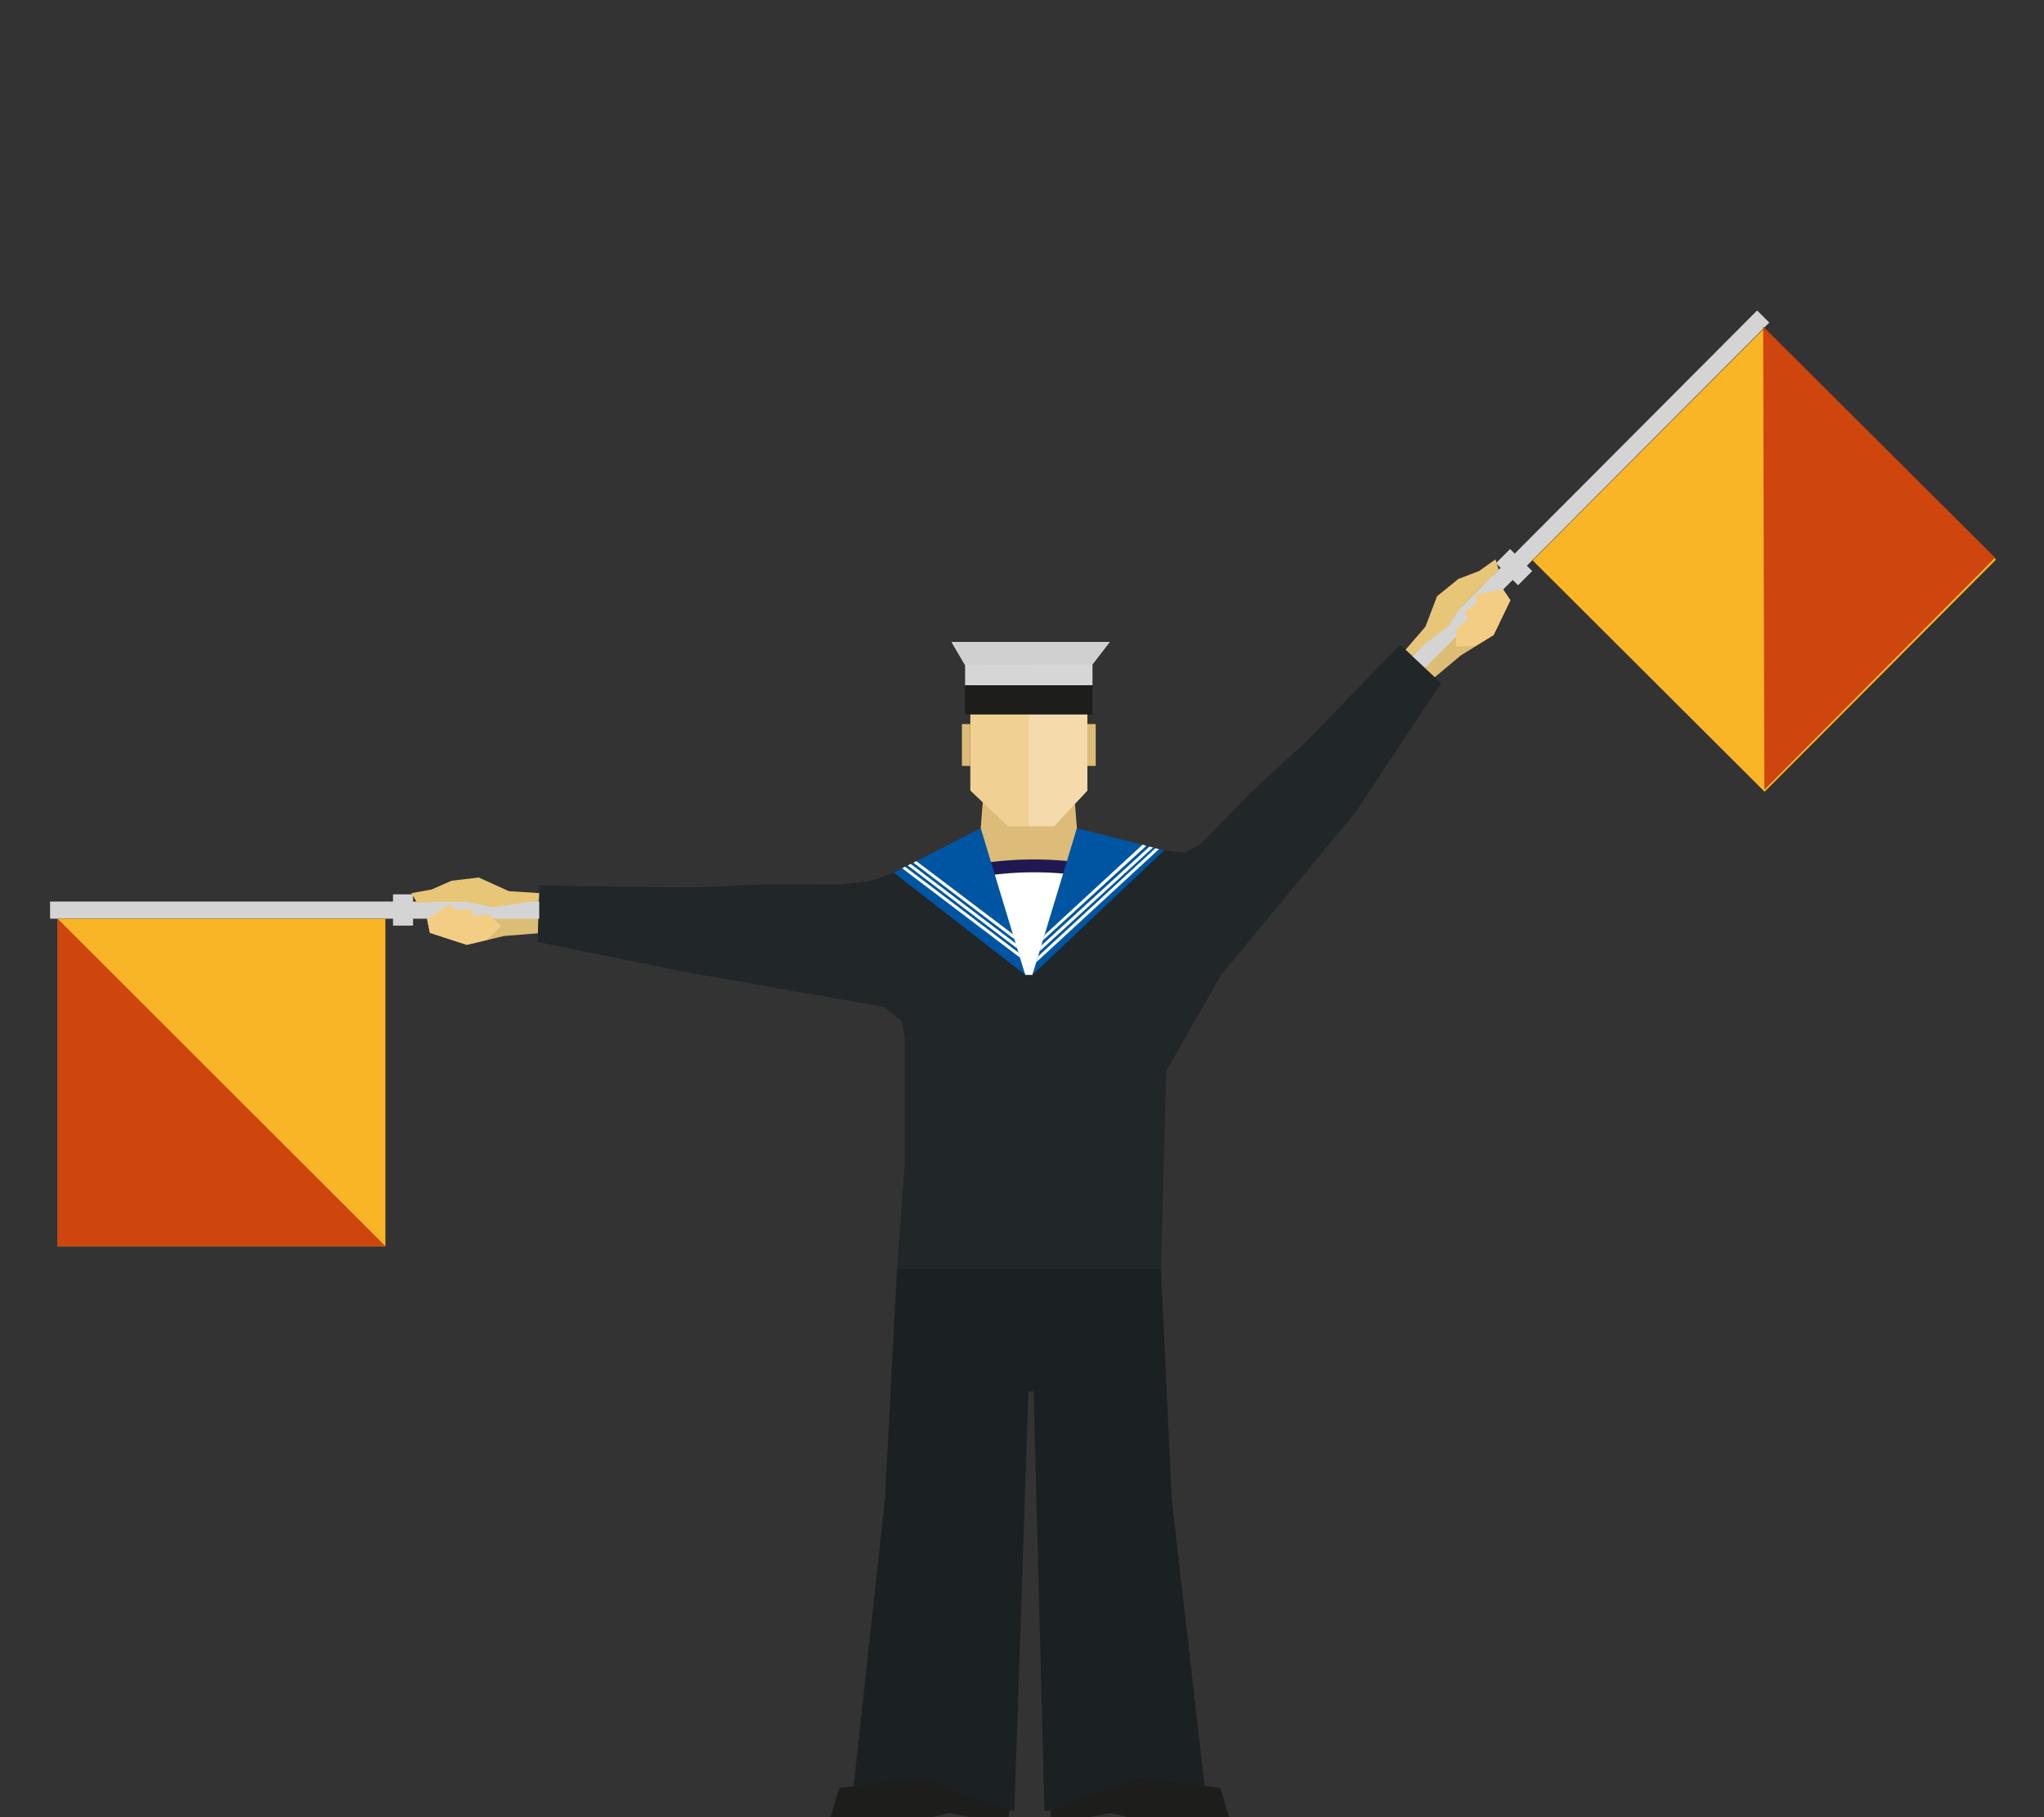 <svg viewBox="0 0 510.2 453.5" xmlns="http://www.w3.org/2000/svg"><rect x="0" y="0" width="510.2" height="453.5" fill="#333333" stroke="none"/><path d="m268.8 206.7-2.8 13-18.5.1-2.7-13.1.6-7.7h22.8z" fill="#ddbb79"/><path d="m236.6 216.6h39.3v34.72h-39.3z" fill="#fff"/><path d="m231.3 222.2-1.1-3a83.2 83.2 0 0 1 28-4.7 85.5 85.5 0 0 1 25.6 3.9l-1 3.1a82.1 82.1 0 0 0 -51.5.7z" fill="#201850"/><path d="m357.9 169.2 6.7-5.6 8.2-5.1 4.2-8.7-4.6-6.9-5.6.9-3.9 4.1-3.9 6.4-6.8 9.3z" fill="#dcbd75"/><path d="m375.3 137.2h5v7.8h-5z" fill="#d4d4d4" transform="matrix(.706 -.708 .708 .706 11.3 309.4)"/><path d="m335.8 119.8h122.1v4.28h-122.1z" fill="#d4d4d4" transform="matrix(.706 -.708 .708 .706 30.5 317.1)"/><path d="m399.3 98.4h81.8v81.76h-81.8z" fill="#fab526" transform="matrix(.706 -.708 .708 .706 31 353.1)"/><path d="m440.4 197.1-.3-115.6 57.9 57.7z" fill="#ce450d"/><path d="m350.8 162.2 5-5.8 2.9-7.6 5.3-4.3 5.2-2 4.1-2.9.8 2.7-4.9 4.4-4.3 4.4-3.3 5.1-9.4 7.3z" fill="#e8c678"/><path d="m363.4 161.3 4.9-.1 4.5-2.7 4.2-8.7-1.9-2.8-6.5 1.4-.3 2.3-2.7 2 .8 1.9-2.9 2.4z" fill="#f4cd84"/><path d="m134.5 232.9-8.7.7-9.3 2.2-9.2-3-1.6-8.2 4.6-3.3 5.7.1 7.3 1.7 11.3 1.8z" fill="#dcbd75"/><path d="m289.8 316.6h-65.9l1.9-25.7v-32.3l-.8-3.8-4.3-3.5-49-8.6-37.5-7.6.4-14.1 37.5.5 19.1-.8 18 .1 8.5-1 26.1-9.8 12.1 33.3h1.8l12.1-33.3 26.1 2.8v-.1l3.8-2.1 12.6-12.9 14.1-13 23.1-23.8 10.2 9.6-21.2 32-33.7 40.8-13.7 24z" fill="#212628"/><path d="m98.1 223.2h5v7.8h-5z" fill="#d4d4d4"/><path d="m12.5 225h122.1v4.28h-122.1z" fill="#d4d4d4"/><path d="m14.4 229.3h81.8v81.76h-81.8z" fill="#fab526"/><path d="m96.2 311-81.8-81.7v81.7z" fill="#ce450d"/><path d="m134.6 222.9-7.6-.5-7.5-3.4-6.8.8-5 2.2-5 .9 1.4 2.4 6.5-.3 6.2.1 5.9 1.3 11.8-1.6z" fill="#e8c678"/><path d="m125.1 231.1-3.6 3.5-5 1.2-9.2-3-.7-3.4 5.6-3.7 1.9 1.5 3.3-.5.8 1.9 3.7-.4z" fill="#f4cd84"/><path d="m289.8 316.6h-65.9l-3 57.4-8.5 77.9h40.8l3.5-104.6 1.3-.1 2.7 104.7h40.7l-8.9-77.5z" fill="#1b2122"/><path d="m304.6 446.2-20.2-2.5-.1-.1-22 8.2v1.7h9.6l5.4-1 4.2 1h16.3 4.8 4.2z" fill="#1d1d1b"/><path d="m209.5 446.2 20.2-2.5v-.1l22.1 8.2v1.7h-9.6l-5.4-1-4.2 1h-16.3-4.8-4.2z" fill="#1d1d1b"/><path d="m271.4 164.1h-29.2v33.2l9.4 8.9h11.5l8.3-8.9z" fill="#f1d094"/><path d="m271.4 164.1h-14.6v42.1h6.3l8.3-8.9z" fill="#f5daac"/><path d="m240.9 171h31.8v7.31h-31.8z" fill="#1d1d1b"/><path d="m277 160.2h-39.5l3.4 5.8v5h31.8v-5.2z" fill="#d6d6d6"/><path d="m240.1 180.7h2.1v10.45h-2.1z" fill="#ddbb79"/><path d="m271.4 180.7h2.1v10.45h-2.1z" fill="#ddbb79"/><path d="m237.5 160.2h39.5l-4.3 5.6-31.8.2z" fill="#d0d0d0"/><path d="m268.8 206.7 21.8 5.5-32.9 31.1z" fill="#0055a3"/><path d="m244.8 206.7-21.7 11.1 32.8 25.5z" fill="#0055a3"/><g fill="#fff"><path d="m288.4 211.7-29.3 27-.4 1.4 30.6-28.2z"/><path d="m286.9 211.3-27 24.7-.4 1.4 28.3-25.9z"/><path d="m285.2 210.8-24.4 22.5-.5 1.4 25.8-23.6z"/><path d="m254.3 237.8-28.4-21.5-.7.4 29.4 22.3z"/><path d="m253.6 235.5-26.3-19.9-.7.4 27.3 20.7z"/><path d="m252.9 233.2-24.2-18.3-.7.4 25.2 19.1z"/></g></svg>